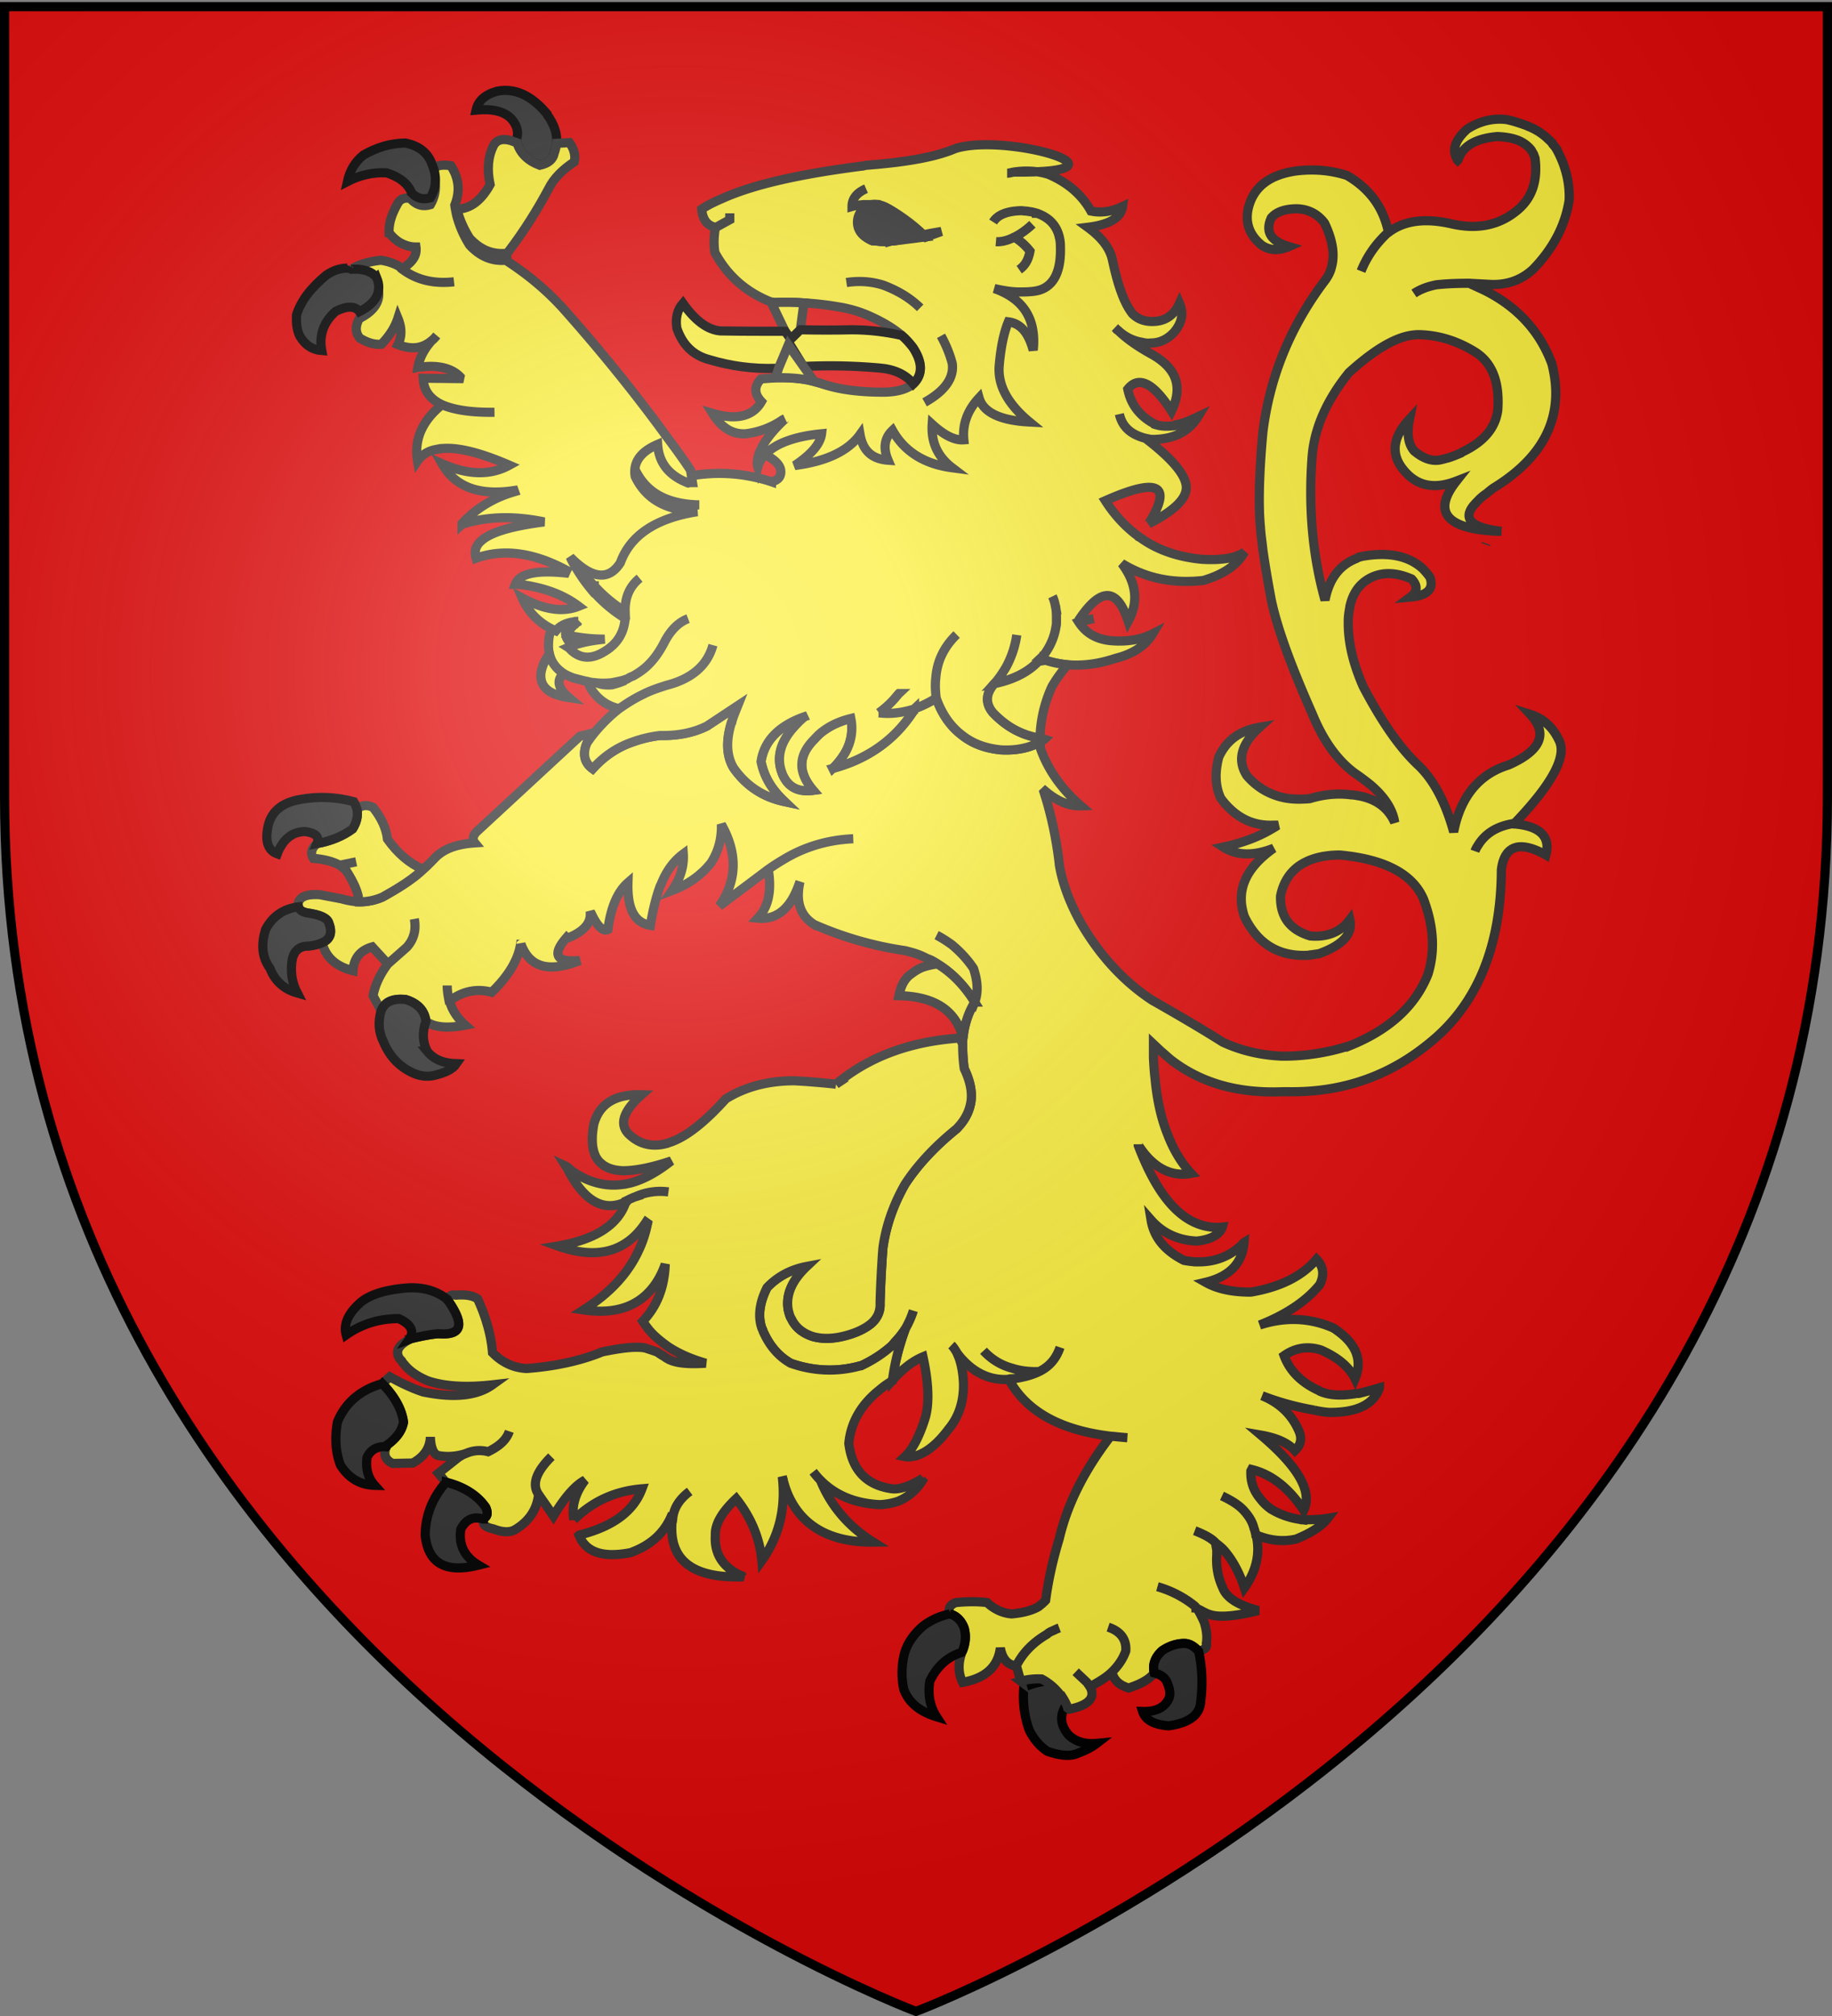 <svg xmlns="http://www.w3.org/2000/svg" xmlns:xlink="http://www.w3.org/1999/xlink" width="600" height="660" version="1.0"><rect width="100%" height="100%" fill="#808080" stroke="none"/><defs><radialGradient xlink:href="#a" id="b" cx="221.445" cy="226.331" r="300" fx="221.445" fy="226.331" gradientTransform="matrix(1.353 0 0 1.349 -83.57 -85.747)" gradientUnits="userSpaceOnUse"/><linearGradient id="a"><stop offset="0" style="stop-color:white;stop-opacity:.314"/><stop offset=".19" style="stop-color:white;stop-opacity:.251"/><stop offset=".6" style="stop-color:#6b6b6b;stop-opacity:.125"/><stop offset="1" style="stop-color:black;stop-opacity:.125"/></linearGradient></defs><g style="display:inline"><path d="M294.06 658.5s298.5-112.32 298.5-397.772V2.176h-597v258.552c0 285.452 298.5 397.772 298.5 397.772" style="fill:#e20909;fill-opacity:1;fill-rule:evenodd;stroke:none" transform="translate(5.94)"/><path d="M339.87 572.327a21.4 21.4 0 0 0-6.826.743 22 22 0 0 0-3.676 1.363c-.393 4.826.132 9.53 1.838 14.11 1.446 2.848 3.415 5.2 5.908 6.81 4.332 1.485 7.613 1.733 9.978.619 2.757-.99 4.726-2.105 6.168-3.22-3.938.372-6.957-.618-9.189-2.723-2.757-3.218-3.02-6.437-.917-9.656l2.1-1.982.919-.618c-1.577-2.104-3.546-3.96-6.303-5.446z" style="fill:#313131;fill-opacity:1;stroke:#000;stroke-width:3;stroke-miterlimit:4;stroke-opacity:1;stroke-dasharray:none" transform="translate(5.94 -22)"/><path d="M503.892 70.912c-.133-.123-.133-.247-.133-.247-.393-.62-.787-.99-1.18-1.486-.132-.247-.262-.371-.262-.495l-1.446-1.362c-1.706-1.609-3.805-2.97-6.3-3.961-.132-.124-.395-.124-.525-.248-2.101-.742-4.2-1.485-6.696-1.98-4.595-.496-8.927.619-12.865 3.218-3.938 3.59-4.988 6.933-3.15 9.78 0 .124 0 .248.132.371.131-.123.131-.37.263-.495 1.574-4.333 5.774-6.685 12.732-7.304 3.02.124 5.514.62 7.353 1.486a10.5 10.5 0 0 1 3.675 2.847c.263.372.394.743.657 1.114.262.372.394.99.656 1.61.919 7.304-.919 12.874-5.513 16.836-5.908 5.075-13.128 6.685-21.792 4.704-8.666-1.98-15.49-1.114-20.61 2.723h-.131c-3.939 3.59-6.96 7.8-8.928 12.751 1.969-4.952 4.99-9.16 8.928-12.75V97.9c-1.708-8.17-6.303-14.237-13.523-18.446-4.989-1.61-10.502-2.228-16.67-1.485-8.666 1.238-13.917 5.199-15.622 12.008-1.182 4.828.262 9.037 4.463 12.38 2.493 1.608 5.382 1.856 8.794.37-5.907-1.733-7.876-4.827-5.775-9.408 1.576-1.857 4.332-2.97 8.4-2.97 3.807.123 6.827 1.732 9.058 4.703 2.626 5.571 3.414 10.275 2.232 14.484-.394 1.61-1.181 3.095-2.232 4.457-11.29 14.979-17.984 31.444-20.216 49.518-1.313 14.236-1.444 24.635-.787 31.196.13 2.352.525 4.704.787 7.304.657 4.704 1.575 10.027 2.626 15.721 1.708 8.79 6.17 21.293 13.522 37.883 3.543 8.665 8.138 15.226 14.045 19.56 1.838 1.237 3.282 2.35 4.858 3.588 4.727 3.961 7.482 8.172 8.139 12.504-2.1-4.704-5.908-7.552-11.421-8.665-.92-.125-1.837-.372-2.757-.372-4.595-.619-9.19-.125-13.653 1.238-2.888.247-5.645.247-8.139-.247-4.988-.99-9.189-3.466-12.47-7.304-3.283-5.076-1.837-10.398 4.2-15.846-6.564 1.114-10.896 4.333-13.39 9.78-1.313 5.076-1.18 9.53.656 13.492 4.595 6.19 10.371 9.161 17.329 8.791h1.445c-.525.246-.919.619-1.445.865q-6.893 4.272-16.541 6.315 6.694 4.27 16.54.371c-9.32 6.562-12.47 13.99-9.582 22.407 4.332 8.913 11.29 13.246 21.135 12.627h.132c.132-.124.263-.124.524-.124.92-.125 1.708-.247 2.626-.371 7.876-2.848 11.158-6.562 10.108-11.141-3.02 4.085-7.483 5.817-12.995 5.323-6.564-1.982-9.846-6.19-9.714-12.999.787-4.085 2.625-7.18 5.382-9.41 3.282-2.599 8.009-4.085 14.046-4.085 14.703 1.363 23.892 6.19 27.437 14.484 3.282 8.79 3.805 16.836 1.444 24.512-4.07 10.275-12.471 18.075-25.205 23.273a70.6 70.6 0 0 1-22.317 3.59c-6.957-.248-13.521-1.733-19.691-4.58-7.614-4.827-15.358-9.285-22.71-13.493 0-.125-.263-.125-.263-.125q-14.175-9.284-23.63-25.625c-3.413-6.19-5.907-12.626-6.957-18.94v-.248c-.92-7.8-2.493-15.598-4.989-23.396l.394-.372c3.938 3.342 7.877 4.952 11.684 4.827-6.302-5.445-10.765-11.76-13.26-18.817-.132-.618-.132-1.112-.132-1.856l-.655.123c-3.413 1.732-7.483 2.476-12.077 2.229-5.251-.496-9.452-2.105-12.995-4.952-3.677-2.847-6.432-6.809-8.272-12.008a37.4 37.4 0 0 1-7.087 3.466c0 .248-.131.373-.263.62-4.857 7.552-11.42 13.122-19.954 16.711-2.1.867-4.332 1.61-6.563 2.23 1.575-1.486 2.757-3.095 3.807-4.706 2.231-3.713 2.888-7.674 2.1-11.635-3.544.867-6.564 2.228-9.19 4.208-1.05.744-1.968 1.733-2.887 2.723-5.251 5.323-5.251 10.77-.263 16.589-3.807.494-6.563-.372-8.533-2.724-.656-.866-1.181-1.733-1.575-2.723-.131-.372-.131-.494-.262-.743q-2.56-7.614 4.725-15.227a29 29 0 0 1 2.888-2.723c-8.401 2.97-13.258 7.799-14.308 14.73a22.14 22.14 0 0 0 4.332 9.41c0 .123.262.371.393.494.788.991 1.838 2.104 2.888 3.094l.132.125c-6.958-1.485-12.603-5.076-16.803-11.141-2.232-3.839-2.495-8.666-.657-14.732l.131-.123c.394-1.733 1.182-3.467 1.97-5.447l-10.109 6.685c-4.2 2.104-9.32 3.218-15.227 3.094h-.132a40.5 40.5 0 0 0-8.926 2.105c-5.12 1.732-9.452 4.704-13.128 8.79-2.757-1.981-3.413-4.952-1.838-8.542.788-1.113 1.575-2.229 2.494-3.342l-4.857 1.238-33.475 30.949c-1.575 1.362-1.838 2.847-.919 3.96-5.513.373-9.845 1.733-12.865 4.705-1.312 1.362-2.494 2.6-4.07 3.96-3.544 3.343-8.138 6.19-13.258 9.039-2.494 1.113-5.12 1.61-7.745 1.61-1.707-.126-3.413-.372-5.251-.867l-.394-.124-7.22-1.363c-3.938-.248-6.301.495-6.958 2.476a2.85 2.85 0 0 0 0 1.485c.263.99 1.05 1.61 2.757 1.981 4.463.619 6.826 1.733 7.22 3.467 1.182 3.095.394 5.199-2.232 6.314 1.182 4.828 4.595 7.799 10.109 9.16q.394-6.128 6.3-7.8l5.12 5.571 6.17-5.445c2.363-2.601 3.151-5.696 2.495-9.285.656 3.589-.132 6.684-2.495 9.285l-6.17 5.445c-2.625 3.468-4.2 6.934-4.857 10.399l2.626 4.952c1.181-2.971 3.807-4.086 8.008-3.714 4.07 1.238 6.3 3.714 6.695 7.18 2.756 1.982 7.088 2.352 12.865 1.238-2.757-2.476-4.464-5.2-5.251-8.294l-.132-.124c-.262-1.362-.525-2.971-.525-4.58 0 1.609.263 3.22.525 4.58l1.313-.248c3.938-2.6 8.27-3.342 12.734-2.104 5.513-5.323 8.664-10.647 9.452-15.72.13 0 .13 0 .13-.126 2.758 7.675 9.059 9.532 19.298 5.447-7.745.743-9.32-1.857-4.332-7.553.131.125.263.125.525.125 4.595-1.857 7.09-4.332 7.22-7.427v-1.114c.132.247.394.619.394.866l.131.124c1.97 4.086 3.807 5.57 5.251 4.828.92-7.18 3.151-12.38 6.564-15.35-.262 8.541 2.1 13.123 7.352 13.99.787-4.952 1.837-9.161 3.15-12.753.132-.123.132-.371.263-.494 1.838-4.704 4.332-7.922 7.351-10.15.263 3.96-.919 8.046-3.676 12.007 5.251-1.982 9.452-4.951 12.734-9.037 2.494-3.838 3.545-8.046 3.413-12.627 5.383 9.533 5.12 18.444-.656 26.74l16.015-12.008a68 68 0 0 1 4.989-3.219c6.957-4.209 14.571-6.437 22.842-6.808-8.27.37-15.885 2.6-22.842 6.808a67 67 0 0 0-4.989 3.219c1.182 7.181 0 12.38-3.413 15.97 5.908.618 10.371-2.848 13.128-10.152.262-.619.394-1.113.656-1.732-1.444 6.561.131 11.142 4.726 13.99a115 115 0 0 0 29.8 8.54c1.444.372 2.888.744 4.2 1.238 1.05.372 1.97.866 3.02 1.363 1.18.37 2.23.99 3.282 1.731 4.855 2.972 8.794 7.057 12.208 12.505 1.18-2.971 1.05-6.685-.394-11.018-1.969-2.97-4.333-5.445-6.959-7.675-1.706-1.238-3.413-2.35-5.118-3.219 1.707.867 3.413 1.981 5.118 3.219 2.626 2.23 4.99 4.705 6.96 7.675 1.443 4.333 1.573 8.047.393 11.018-.132 0-.262.124-.132.247-2.1 3.59-3.282 7.303-3.676 11.513-.131.62-.131 1.362-.131 1.981 0 2.601.13 5.323.523 8.047 1.838 3.839 2.626 7.304 2.232 10.522-.394 2.971-1.707 5.819-3.938 8.294-.263.248-.394.496-.788.867-7.483 6.065-12.996 12.132-16.934 18.198-3.939 6.932-6.302 13.988-7.22 20.92a382 382 0 0 0-.92 17.95c.132 2.6-.787 4.828-2.887 6.685-2.1 1.732-5.12 3.218-9.321 4.208-3.676.866-7.089.866-9.977 0-3.282-1.113-5.513-2.97-6.826-5.695-.525-.743-.788-1.857-1.05-2.847-.92-4.828 1.05-9.656 6.038-14.362-5.25.992-9.583 3.343-12.996 6.934-2.363 4.704-3.02 9.037-1.838 12.873.131.496.394.867.525 1.363 2.1 4.827 5.12 8.295 9.058 10.523 7.352 2.6 15.097 2.97 22.71.867.132 0 .395 0 .526-.126 3.938-1.856 7.22-4.085 9.977-6.56.131-.248.394-.372.525-.62.131-.123.262-.371.394-.495 1.312-1.362 2.494-2.847 3.413-4.333 1.05-1.856 1.969-3.837 2.625-5.942-.656 2.105-1.575 4.085-2.625 5.942-2.232 6.066-3.545 11.637-4.2 16.713v.125c3.281-3.714 6.694-6.315 9.976-7.676 1.838 8.418 2.102 15.103.789 19.808-1.838 5.942-4.07 10.398-6.696 12.874 1.181.246 2.363 0 3.544-.247 3.413-.99 7.089-3.84 10.765-8.791 3.413-4.085 4.988-9.16 4.857-14.98-.133-3.218-.657-6.065-1.446-8.293q-.392-.93-.787-1.857c-.525-.867-1.05-1.732-1.707-2.351.657.619 1.18 1.484 1.707 2.35.394.62.787 1.115 1.313 1.734 4.2 4.827 9.189 7.302 14.834 7.18.262 0 .525 0 .919-.124.523-.125.918-.125 1.444-.125h.262c3.282-.494 6.039-1.238 8.27-2.35-3.281.123-6.3-.248-8.926-1.115-3.676-.99-6.827-2.971-9.32-5.695 2.492 2.723 5.644 4.705 9.32 5.695 2.625.867 5.645 1.238 8.926 1.114 3.545-1.733 5.645-4.458 6.827-7.923-1.182 3.467-3.282 6.19-6.827 7.923-2.231 1.113-4.988 1.857-8.27 2.351h-.262c-.524 0-.92 0-1.444.125 5.644 10.523 16.803 16.712 33.342 18.693 1.708.124 3.677.371 5.514.495-1.837-.125-3.806-.372-5.514-.495-8.664 11.265-14.178 22.283-16.803 33.548-1.97 6.438-3.545 13.246-4.462 20.18-.657.743-1.446 1.362-2.364 2.103-.657.373-1.18.62-1.837.867-1.838.744-4.2 1.238-6.958 1.485-2.888-.247-5.646-1.485-8.009-3.714q-4.527-.555-10.24 0-2.953 1.115-1.968 3.714c2.231.62 3.807 2.229 4.726 4.704.656 2.601.395 4.952-.524 7.304-.133.248-.133.372-.263.62-1.312 3.588-1.181 6.932.263 9.778 7.483-1.362 11.552-5.076 12.338-11.265.657 3.59 2.365 5.446 4.858 5.818h.393c2.102-4.21 5.514-7.675 9.979-10.275.523-.495 1.18-.867 1.836-1.114.79-.372 1.575-.743 2.232-.99-.657.247-1.444.618-2.232.99-.656.247-1.313.619-1.836 1.114-4.464 2.6-7.877 6.065-9.979 10.275l1.446 5.075a21.4 21.4 0 0 1 6.826-.742c2.757 1.485 4.726 3.342 6.301 5.445.132 0 .132.125.263.125.787 1.238 1.574 2.476 1.969 3.962l.524.371c6.3-1.238 8.665-3.714 6.826-7.304-.131 0-.131-.247-.262-.371q-.393-.557-.788-1.114l-3.676-3.466 3.676 3.466q.392.558.788 1.114c.132.124.132.371.262.371l.525-.371c2.493-1.362 4.726-2.724 6.431-4.333q3.348-3.156 4.727-7.056c.262-3.838-1.707-6.437-5.776-7.8 4.07 1.363 6.039 3.962 5.776 7.8q-1.377 3.9-4.727 7.056l.394.495c0 .247.263.62.395.99.918 1.733 2.493 2.848 4.856 3.59 4.2-1.362 6.959-2.97 8.402-4.952-.657-2.723.262-5.198 2.625-7.303 2.232-1.485 4.726-2.352 7.22-2.352 1.576 0 3.151.867 4.595 2.476h.131c1.97-.371 2.888-1.238 2.494-2.476.394-2.35 0-4.58-.656-6.809-.131-.247-.131-.494-.262-.619-.524-1.113-1.05-2.228-1.707-3.342-.263-.246-.525-.62-.788-.865 0-.125-.132-.373-.262-.496l-.133-.123c-3.676-2.971-7.876-5.077-12.208-6.315 4.332 1.238 8.532 3.342 12.208 6.315l.133.123c.131.124.262.248.262.496.262 0 .394.246.657.371.917.371 1.574.867 2.493 1.238.393.247.789.371 1.181.494 3.02 1.114 8.4.744 16.147-1.238-6.695-1.732-10.502-4.208-11.684-7.428q-2.36-5.012-1.969-10.769v-1.61c-.131-.62-.261-1.484-.394-2.351-1.05-1.238-3.281-2.601-6.826-3.961 3.545 1.361 5.776 2.723 6.826 3.961.79.619 1.576 1.238 2.363 1.98 2.758 2.972 5.251 7.18 7.09 12.751 3.938-5.57 5.25-11.387 3.806-17.33 0-.125 0-.125-.132-.247-.132-.619-.263-1.238-.524-1.857-.525-2.23-1.708-4.086-3.415-5.943-1.706-1.857-4.2-3.342-7.087-4.705 2.887 1.363 5.382 2.848 7.087 4.705s2.888 3.713 3.415 5.943c.261.619.394 1.238.524 1.857.132.124.132.124.132.246 4.462 1.857 8.794 2.352 13.128 1.363 4.856-1.982 8.4-4.209 10.37-6.808-3.02.494-5.776.494-8.14.494-.131-.247-.131-.247-.131 0-4.07-.494-7.483-1.732-10.502-3.59l-.525-.494c-.132-.124-.132-.124-.262-.124a15.1 15.1 0 0 1-2.494-2.601c-2.231-2.6-3.282-5.57-3.15-9.16l.262-.495c6.564 1.61 12.209 6.066 17.066 13.37 2.888-6.065-1.707-14.236-14.046-24.634 4.99.867 8.795 2.476 11.158 5.076 2.102-1.981 2.364-4.208 1.181-6.684-2.363-5.324-6.432-9.038-11.946-11.267 5.775 2.229 11.42 3.714 17.066 4.705a30.4 30.4 0 0 0 4.856.744c9.058.123 14.703-2.601 16.542-8.047a165 165 0 0 1-6.826 1.857h-.657c-5.12.867-9.058.619-12.077-.744-.263-.124-.394-.371-.656-.371-5.514-2.6-9.19-6.314-11.026-11.266 3.676-2.6 7.744-3.22 12.076-1.857 5.383 2.351 9.189 5.446 11.158 9.409 2.494-6.065.395-11.39-6.169-15.968-.395-.373-.788-.496-1.181-.744-7.483-3.22-15.49-3.59-23.892-.867 8.795-3.466 15.36-7.922 19.691-13.245 1.576-3.22 1.182-5.943-1.05-8.294-4.857 5.695-12.077 9.16-21.53 10.77-6.038 0-10.895-.991-14.833-3.22 7.876-1.857 12.077-6.313 12.604-12.998-.396.247-.526.495-.79.866-.262.248-.523.372-.918.743-3.676 3.095-8.008 4.706-13.128 4.706h-1.18c-1.181-.125-2.494-.248-3.676-.496-6.302-3.218-9.845-7.551-10.764-13.246 3.806 4.333 8.927 6.685 14.964 6.934 3.677-.373 6.302-1.485 7.745-3.342.263-.372.525-.744.656-1.238-2.363.247-4.594 0-6.695-.62-8.401-2.475-15.229-11.266-20.872-26.121v-.371.125c0 .123 0 .123.13.246 4.596 7.181 10.503 10.399 17.2 9.16-3.151-3.342-5.777-7.675-7.746-12.874-2.1-5.198-3.413-11.265-4.07-18.196-.262-2.105-.393-4.333-.525-6.685v-4.58c.79.743 1.576 1.485 2.495 2.351 1.05.867 2.1 1.857 3.149 2.724 9.846 7.674 22.055 11.141 36.757 10.522h1.969c17.465.244 32.955-5.079 46.345-16.22 15.358-12.504 23.105-31.443 23.235-56.45.525-4.333 2.231-6.81 5.25-7.428 2.365-.372 5.384.371 9.323 2.6 1.575-5.943-1.838-9.409-10.109-10.152h-.13c-.133-.123-.396-.123-.526-.123q-7.876 1.299-11.42 7.056c-.395.619-.788 1.238-1.051 1.98.263-.742.656-1.361 1.05-1.98q3.545-5.758 11.421-7.056c.131-.124.394-.124.525-.124 12.471-12.999 17.327-22.16 14.44-27.36-1.969-4.085-4.99-6.932-9.321-8.294 5.907 6.315 3.544 11.885-7.088 16.588-9.714 2.971-15.753 10.399-17.985 21.912-2.625-9.532-6.432-16.837-11.42-21.664-6.17-5.696-12.21-14.484-18.248-25.997-3.413-7.799-4.988-14.855-4.856-21.416 0-1.61.262-3.095.524-4.58v-.125c.92-4.209 2.888-7.056 5.908-8.913 4.07-2.476 8.926-2.476 14.308-.124q3.15 3.344-.393 5.943c5.512-.496 7.744-2.6 6.43-6.438-.656-.99-1.443-1.857-2.23-2.723-4.596-4.333-11.42-5.819-20.48-4.085-.131.123-.262.123-.525.123-.261.124-.656.372-.917.496-5.647 2.228-8.928 6.808-10.241 13.617-4.07-14.608-5.512-30.33-4.2-47.29.788-9.036 4.726-18.197 12.076-27.234 9.322-8.418 16.935-12.627 23.369-12.38 6.3.248 12.208 2.105 17.983 5.695 5.646 3.59 8.009 10.027 7.353 19.064-.79 5.819-4.595 10.275-11.291 13.494-.394.124-.524.371-.788.495-1.181.495-2.625 1.114-4.2 1.61-.657.123-1.314.37-1.97.494-3.02.867-6.17-.247-9.19-2.847-1.968-2.352-2.362-5.818-1.443-10.399-5.908 6.314-6.301 12.256-1.05 17.703 4.2 4.457 9.713 5.2 16.409 2.6-7.353 9.284-4.07 14.855 9.977 16.217 1.444.124 3.02.247 4.726.247-10.633-1.238-13.259-4.58-7.877-9.78a15.5 15.5 0 0 1 3.02-2.6c.919-.742 1.708-1.485 2.758-2.104 16.672-10.398 22.841-23.892 18.64-40.357-3.806-10.274-10.895-18.321-21.528-23.768-1.707-.867-3.545-1.61-5.514-2.6-3.806 0-7.351.124-10.763.496-3.15.618-5.514 1.609-7.353 2.847 1.838-1.238 4.2-2.229 7.353-2.847 3.413-.372 6.957-.496 10.763-.496 2.232.124 4.595.248 6.959.372 5.512.247 10.24-1.486 14.045-5.076 6.432-6.685 10.37-14.112 11.683-22.407.263-5.57-1.05-11.14-4.069-16.71z" style="fill:#fcef3c;fill-opacity:1;stroke:#313131;stroke-width:3;stroke-miterlimit:4;stroke-opacity:1;stroke-dasharray:none" transform="translate(5.94 -22)"/><path d="M306.848 70.665c-6.3 2.723-16.015 4.456-29.143 5.447-.394.124-.787.124-1.05.247h-.131c-20.48 2.6-35.838 6.066-45.946 10.647-2.626 1.114-4.858 2.228-6.695 3.466.262 3.342 1.706 5.323 4.463 5.942v.124l4.726-2.6v-2.104 2.104l-4.726 2.6c-.525 3.095-.525 5.818-.131 8.17 4.07 7.552 10.239 12.999 18.51 16.217h.13l.132.124c3.676-.124 7.22-.124 10.37.124 4.333.247 8.271.743 11.684 1.362h.131c3.414.619 6.302 1.485 8.927 2.6 4.595 1.98 8.402 4.208 11.29 6.684 1.444 1.238 2.625 2.6 3.675 3.962 3.151 4.828 3.282 8.789.132 11.884a1.8 1.8 0 0 0-.525.371c-1.838 1.362-4.858 2.352-9.452 2.352-8.27 0-15.097-.99-20.217-2.847-.656-.248-1.444-.371-2.231-.619-3.545-.99-7.877-1.362-12.734-1.238-1.444.124-3.15.248-4.726.372-2.363 2.475-2.231 4.951.131 7.427-2.756 4.828-8.139 6.19-16.015 3.838 2.888 4.704 6.432 6.932 10.896 6.685 3.938-.495 8.139-1.857 12.077-4.58l.788-.372c-.263.124-.525.248-.525.619-4.07 3.838-6.695 7.428-7.877 10.522v.124c-.131 0-.131 0-.131.124-.525 1.61-.788 3.095-.394 4.457q.59-2.229 2.363-4.086c3.413-3.59 9.583-5.942 18.51-6.808-.394 3.342-3.413 6.808-8.796 10.398 10.502-1.361 17.591-4.828 21.398-10.15.92 5.322 3.938 8.046 9.19 8.417-1.707-3.961-1.182-7.304 1.443-9.78 3.807 6.81 10.24 11.018 19.559 12.256-4.726-3.59-6.958-8.294-6.564-14.236 4.071 3.714 7.483 5.323 10.371 5.075-.525-5.075 1.182-9.656 4.988-13.74 1.313 4.703 6.827 7.427 16.542 7.922-7.22-5.942-10.37-12.008-9.978-18.198.525-6.313 1.576-11.141 3.02-14.607 3.938.495 6.563 3.466 8.139 9.284 1.05-10.151-3.15-16.836-12.734-20.178 2.758.619 5.513 1.114 8.139 1.114 1.707 0 3.282 0 4.988-.248 5.514-.743 8.533-5.2 8.533-13.37 0-1.609 0-3.094-.394-4.332v-.124c-.918-3.714-3.281-6.19-6.957-7.552-.131-.123-.394-.123-.525-.123 0-.124-.261-.124-.261-.124-.79-.248-1.446-.372-2.365-.495-.656-.124-1.444-.124-2.23-.248-4.595.124-7.745 1.238-9.322 3.714 1.575-2.476 4.727-3.59 9.322-3.714.788.124 1.574.124 2.23.248.92.123 1.576.247 2.365.495 0 0 .26 0 .26.124.133 0 .396 0 .526.123 3.676 1.362 6.039 3.838 6.957 7.552v.124c.394 1.238.394 2.723.394 4.332 0 8.17-3.019 12.627-8.533 13.37-1.706.248-3.281.248-4.988.248-2.626 0-5.382-.495-8.14-1.114 9.585 3.342 13.785 10.027 12.735 20.178-1.576-5.818-4.201-8.79-8.14-9.284-1.443 3.466-2.492 8.294-3.019 14.607-.394 6.19 2.758 12.256 9.978 18.198-9.714-.495-15.229-3.219-16.542-7.923-3.805 4.085-5.513 8.666-4.988 13.741-2.888.248-6.301-1.361-10.37-5.075-.395 5.942 1.837 10.646 6.563 14.236-9.32-1.238-15.753-5.447-19.559-12.255-2.625 2.475-3.15 5.818-1.444 9.78-5.25-.372-8.27-3.096-9.189-8.419-3.807 5.323-10.896 8.79-21.398 10.151 5.383-3.59 8.402-7.056 8.796-10.398-8.927.866-15.097 3.218-18.51 6.808 3.15 1.61 4.857 3.343 5.12 5.076.262 2.104-.788 3.342-3.02 3.838a46 46 0 0 0-5.513-1.486c-6.695-1.486-13.259-1.61-19.823-.619-.262 0-.394 0-.525.124-.525 0-1.05 0-1.444.124-6.432-2.476-9.583-6.685-9.977-12.627-5.513 2.352-8.139 5.818-7.351 10.522 3.544 7.428 10.24 11.142 20.347 11.513h.657-.657q-20.28 3.156-25.204 16.712c-3.807 5.942-9.32 5.323-16.41-1.857.394.99 1.05 2.105 1.576 2.971 1.837 3.219 3.938 6.066 6.17 8.666h.13a45.8 45.8 0 0 0 10.109 8.418c-.131-4.58 1.444-8.17 4.726-10.894-3.282 2.724-4.857 6.314-4.726 10.894-.394 4.828-2.626 8.418-6.826 10.894-4.201 2.6-7.746 2.352-10.765-.372-.394-.37-.656-.742-1.05-.99-.919-1.238-1.182-2.6-.394-4.209l-3.676-1.238c-.919.99-1.575 2.228-2.1 3.714-.394 2.352-.394 4.457 0 6.19.656 2.723 2.232 4.704 4.595 6.313.919.495 1.969.99 3.282 1.486 1.575.371 3.15.866 4.594 1.114.263.124.657.124.92.246.655.125 1.443.125 2.23.248 1.707.125 3.414.125 5.12-.124 1.182-.248 2.495-.495 3.807-.867.263-.123.526-.247.788-.247.656-.371 1.182-.743 1.97-.99 1.575-.867 3.281-1.981 4.725-3.343 2.1-1.98 3.807-4.333 5.382-7.304 2.1-4.209 4.726-6.932 8.008-8.17-3.282 1.238-5.907 3.961-8.008 8.17-1.575 2.971-3.281 5.323-5.382 7.304-1.444 1.363-3.15 2.476-4.726 3.343-.787.247-1.313.619-1.969.99-.262 0-.525.125-.788.247l-.262.372a22 22 0 0 1-3.413 1.114c-.263.124-.525.124-.525.124-1.707.125-3.282 0-4.726-.62-.788-.123-1.576-.123-2.232-.247-.262-.124-.656-.124-.919-.246.131.124.131.371.263.494 0 .247.262.619.394.866 0 .124.13.372.262.496 0 .123 0 .246.131.371 2.232 3.589 5.383 5.818 9.32 6.684 2.495-1.732 4.99-3.342 7.877-4.705 2.363-1.237 4.989-2.104 7.746-2.97 8.139-2.104 13.258-6.437 15.096-13.123-1.838 6.685-6.957 11.018-15.096 13.124-2.757.865-5.383 1.732-7.746 2.97-2.888 1.362-5.382 2.97-7.876 4.704-2.888 2.23-5.514 4.828-8.008 7.8-.919 1.113-1.706 2.228-2.494 3.341-1.575 3.59-.919 6.562 1.838 8.542 3.675-4.085 8.007-7.056 13.127-8.79a40.5 40.5 0 0 1 8.927-2.104h.131c5.908.124 11.027-.99 15.228-3.095l10.108-6.685c-.787 1.982-1.575 3.714-1.969 5.447l-.131.124c-1.838 6.066-1.575 10.894.656 14.732 4.201 6.064 9.846 9.655 16.803 11.141l-.13-.125c-1.051-.99-2.101-2.103-2.889-3.095-.131-.124-.394-.371-.394-.494a22.1 22.1 0 0 1-4.332-9.41c1.05-6.932 5.908-11.76 14.31-14.73.393-.125.787-.247 1.05-.371-.263.124-.657.246-1.05.371a29 29 0 0 0-2.889 2.724q-7.285 7.612-4.726 15.226c.131.248.131.372.263.743.394.99.919 1.857 1.575 2.724 1.97 2.352 4.726 3.218 8.533 2.723-4.989-5.818-4.989-11.266.262-16.588.92-.99 1.838-1.981 2.889-2.724 2.625-1.98 5.644-3.34 9.189-4.207.787 3.96.131 7.921-2.1 11.635-1.05 1.61-2.232 3.22-3.808 4.705a58 58 0 0 0 6.564-2.23c8.533-3.588 15.097-9.159 19.954-16.711.131-.247.263-.372.263-.62-.132.126-.394.126-.394.248h-.132c-3.807 1.114-7.482 1.61-11.158 1.114h-.131.131q3.544-2.6 5.907-5.57c.263-.248.394-.496.657-.744a22.194 22.194 0 0 1 0 0c-.263.247-.394.495-.657.744q-2.363 2.97-5.907 5.57h-.131.131c3.676.494 7.351 0 11.158-1.114h.132c0-.124.262-.124.394-.247a37.3 37.3 0 0 0 7.087-3.467c-.261-2.228-.394-4.332-.131-6.56.394-5.448 2.625-10.152 6.826-14.237-4.2 4.085-6.432 8.79-6.826 14.236-.263 2.229-.131 4.333.131 6.561 1.838 5.2 4.595 9.161 8.272 12.008 3.543 2.848 7.744 4.457 12.995 4.952 4.594.248 8.665-.495 12.077-2.228.131-.125.394-.248.656-.371h.132c0-.126.262-.248.395-.373.261-.124.787-.372.917-.494-.393-.125-.917-.248-1.444-.371-6.038-.992-11.027-3.714-15.49-8.42-2.494-3.095-2.232-6.19.524-9.408 1.575-1.733 2.758-3.59 3.938-5.57 1.708-3.22 2.888-6.686 3.414-10.4-.525 3.714-1.706 7.18-3.414 10.4-1.18 1.98-2.363 3.837-3.938 5.57 6.432-1.362 11.158-3.838 14.44-7.304.262-.246.525-.619.789-.865l.131-.125c.133-.248.394-.494.525-.743h.132-.132l.263-.248c2.23-2.97 3.543-6.066 4.07-9.532.13-.495.13-.866.13-1.362v-1.114c0-.99 0-1.98-.13-2.97q-.198 0 0 0c-.263-1.486-.526-2.972-1.182-4.334.656 1.362.919 2.848 1.181 4.333q-.196 0 0 0c.132.99.132 1.981.132 2.971v1.114c0 .496 0 .867-.132 1.362-.525 3.466-1.838 6.561-4.07 9.532-.132.124-.132.124-.132.248h-.131c-.133.248-.394.494-.525.743l-.131.125c.13.124.262.124.393.124.394.123.788.37 1.182.37 2.23.745 4.726 1.239 7.22 1.486 4.988.372 10.107-.247 15.62-2.104 5.645-1.362 9.846-4.085 12.209-8.047-3.938 1.981-8.664 2.724-13.915 2.229-4.595-.496-8.008-2.476-10.37-6.19l.262-.124h.132-.128l-.263.124 4.99-.99-4.334.866-.26-.866c7.087-10.4 12.338-10.028 15.883.866 3.414-6.19 2.757-12.503-2.1-18.94 7.876 4.828 16.67 6.685 26.649 5.57 6.826-1.98 11.29-5.199 13.521-9.284-2.888 1.98-7.483 2.723-13.915 2.352-7.876-.743-14.835-3.095-20.48-7.304-.263 0-.394-.124-.394-.248-4.2-3.094-7.745-6.932-10.765-11.636 17.329-7.675 22.055-5.2 14.31 7.304 0 .123 0 .123-.133.247 8.139-4.085 12.34-8.046 12.34-11.884s-4.464-9.285-13.39-16.093c-4.858-1.238-7.614-3.838-8.533-7.923.919 4.085 3.675 6.685 8.533 7.923.789.124 1.445.371 2.231.371q10.437 0 14.966-7.428c-2.626 1.238-4.99 2.229-7.09 2.6-.13 0-.13 0-.13.124h-.263c-.263.124-.525.124-.525.248-2.232.247-4.201.123-5.775-.372 0-.124-.133-.124-.262-.124-4.728-2.476-7.877-6.19-8.927-11.513 3.543-4.456 8.4-2.104 14.307 7.18 3.807-7.922 1.707-13.988-6.43-18.569-4.728-2.6-8.402-5.199-11.16-7.922l-.262-.124c-.262-.248-.393-.495-.656-.743.263.248.394.495.656.743l.263.124c2.23 2.104 4.856 3.466 7.876 3.961.918.248 1.97.371 2.887.248 3.02 0 5.514-1.238 7.615-3.467 2.626-3.095 3.282-6.19 1.837-9.532-1.707 3.838-4.595 5.819-8.4 5.942-3.02.124-5.251-.742-7.09-2.6-.524-.742-1.05-1.485-1.443-2.228-1.97-3.466-3.545-8.418-4.99-15.103-.788-3.961-3.543-7.551-8.138-10.893 7.088-.867 10.896-3.095 11.42-6.81-3.413 1.61-6.825 2.23-10.37 1.486-2.888-5.199-7.482-9.284-13.916-12.008q-5.316-1.67-11.42-.742c-.656.123-1.445.371-2.101.371.656 0 1.445-.248 2.101-.371 42.962.375-2.272-13.061-19.166-7.673zm18.904 29.215c-2.102.99-4.07 1.362-5.514 1.238 1.444.124 3.413-.247 5.514-1.238.262-.124.394-.247.524-.247 1.969-.99 3.938-2.352 5.907-4.21-1.97 1.858-3.938 3.22-5.907 4.21 1.969 1.238 3.544 2.6 5.12 4.58-.526 2.847-1.576 4.704-3.545 6.066 1.97-1.362 3.02-3.219 3.544-6.066-1.575-1.98-3.15-3.342-5.12-4.58-.13 0-.26.123-.523.247zm-47.26-10.894c1.97 0 3.677.248 5.514.867.263.124.657.371 1.05.495q7.09 4.085 12.21 9.285l5.119-1.857-3.864.672-11.627 2.423c-.525 0-.918 0-1.312.123a18.2 18.2 0 0 1-3.676 0c-.656-.123-1.444-.123-2.1-.123-2.626-1.115-4.07-2.848-4.332-5.324-.394-2.352.656-4.58 3.019-6.56h-1.575c-1.182.123-2.495.247-3.807.618 0-2.476 1.444-4.456 4.594-5.818-3.15 1.362-4.594 3.342-4.594 5.818 1.312-.371 2.625-.495 3.807-.619zm27.437 51.994c-.787-2.971-1.969-5.942-3.675-9.037 1.706 3.095 2.888 6.066 3.675 9.037.657 4.704-2.363 9.037-9.056 12.75 6.693-3.713 9.713-8.046 9.056-12.75zm-10.502-18.198c-3.413-3.342-7.482-5.694-12.077-7.427-3.938-1.238-7.876-1.486-12.077-.867 4.2-.619 8.139-.371 12.077.867 4.595 1.733 8.664 4.085 12.077 7.427z" style="fill:#fcef3c;fill-opacity:1;stroke:#313131;stroke-width:3;stroke-miterlimit:4;stroke-opacity:1;stroke-dasharray:none" transform="translate(5.94 -22)"/><path d="M285.582 100.994c.394-.123.787-.123 1.313-.123l9.742-1.238c-3.413-3.467-6.854-6.561-11.58-9.285-10.754-6.758-16.326 12.334.525 10.646z" style="fill:#313131;fill-opacity:1;stroke:#313131;stroke-width:3;stroke-miterlimit:4;stroke-opacity:1;stroke-dasharray:none" transform="translate(5.94 -22)"/><path d="m256.176 129.962 1.182-8.79c-3.151-.247-6.695-.247-10.371-.123l-.131-.124h-.132v.248l4.464 9.284 1.838 2.6z" style="fill:#fcef3c;fill-opacity:1;stroke:#313131;stroke-width:3;stroke-miterlimit:4;stroke-opacity:1;stroke-dasharray:none" transform="translate(5.94 -22)"/><path d="m252.866 134.914 4.36 7.056c8.14-.371 16.278-.247 24.68.495 4.988.372 8.795 2.105 11.29 5.2 3.15-3.095 3.019-7.056-.132-11.884-1.05-1.362-2.231-2.724-3.675-3.962-5.514-1.238-11.027-1.857-16.41-1.857-5.25.124-10.764.124-16.803 0l-3.15 3.095-1.838-2.6c-7.483 0-14.572 0-21.267-.123-4.2-.372-8.27-3.467-12.208-9.037-1.838 2.104-2.495 4.951-1.97 8.17 1.838 5.447 5.383 8.913 10.634 10.275 6.957 2.105 14.177 3.095 21.923 2.847.262-.124.525-.124.787-.124z" style="fill:#fcef3c;fill-opacity:1;stroke:#000;stroke-width:3;stroke-miterlimit:4;stroke-opacity:1;stroke-dasharray:none" transform="translate(5.94 -22)"/><path d="m257.226 141.97-4.988-7.056-3.15 7.551-1.05 3.22c4.856-.125 9.188.247 12.733 1.237zM160.083 107.447c-.131 0-.263-.248-.394-.248-4.332.371-8.27-1.114-11.815-4.952-1.969-3.095-3.282-6.19-4.2-9.532-.263-1.238-.526-2.352-.657-3.59 1.838-4.58 1.313-8.913-1.313-12.874-3.281-.496-5.12 0-6.038 1.609-.132 0-.132 0-.132.124 1.707 3.961 1.444 7.675-.525 11.017-2.494.743-4.463.124-6.17-1.609 0-.124 0-.248-.13-.371-2.101-.496-3.677.123-4.464 1.733-1.97 3.466-2.888 6.56-2.757 9.408a12.7 12.7 0 0 0 3.282 3.095c1.706.99 3.413 1.61 5.513 1.61.394 2.723-1.05 4.951-4.463 7.056-.131 0-.131 0-.131.123 4.726 3.59 10.37 4.952 17.066 4.21-6.695.742-12.34-.62-17.066-4.21 0-.123 0-.123.131-.123-1.575-1.238-3.938-2.229-6.957-2.724-3.676.371-6.695 1.238-8.927 2.476-1.182.867-1.707 1.362-1.707 1.857-.131.371.263.619.92.866 3.806-.247 6.563.62 8.27 2.724 1.837 4.457 0 8.294-5.645 11.141-1.444 2.476-1.313 4.705.131 6.438 2.494 1.485 4.857 2.228 7.089 1.98 2.757-2.847 4.463-5.694 5.382-8.541 1.313 3.218 1.313 6.066 0 8.665 4.332 1.733 8.008 1.362 11.158-1.362.526-.37 1.05-.99 1.576-1.609-.525.62-1.05 1.238-1.576 1.61-2.494 2.723-4.07 5.694-4.594 8.789.525-.124 1.05-.124 1.575-.124 5.514-.619 9.714.619 12.209 3.219l-.132.619-11.946-.124c.132 3.961 2.232 6.809 6.17 8.665 3.939 1.734 9.715 2.6 17.197 2.476-7.482.124-13.258-.742-17.197-2.476-6.563 5.324-9.189 11.513-8.007 18.446 1.444-2.105 3.675-3.466 6.432-3.838.263-.124.525-.124.788-.124.131-.123.394-.123.525-.123h.262c5.251-.496 12.603 1.361 22.055 5.447-6.302 3.466-13.653 3.218-22.055-.496 4.332 7.676 12.209 10.523 23.63 8.79l.131.371c-6.826 1.98-12.34 5.323-16.934 10.151v.124l-.263.248v.123c.131-.123.394-.123.394-.123h.131c8.14-2.476 16.803-2.6 26.386-.62-10.633 1.362-17.46 3.343-20.61 6.19-1.838 1.61-2.363 3.467-1.706 5.695 8.926-3.219 18.903-1.857 29.668 3.961l-.131.248-.263.619c-9.714-.99-15.097.248-16.41 3.714 1.05 0 1.97.124 3.02.247 7.351 1.114 13.127 3.467 17.722 6.933-5.25 2.104-11.42 1.114-18.51-2.724 2.1 4.828 5.776 8.542 11.027 10.77q2.166-2.6 6.302-2.97c0-.124 0-.124.13 0 .263-.124.657-.124.92-.124a3.9 3.9 0 0 0-1.05.99c-.132.124-.394.248-.394.248-1.05.99-1.838 2.104-2.232 3.094.394.124.788.248 1.313.372.131.124.262.124.394.124 3.15.619 6.695.99 10.633.99-4.857.495-8.795 1.362-11.946 2.723.394.248.656.62 1.05.99 3.02 2.724 6.564 2.972 10.765.372 4.2-2.476 6.432-6.066 6.826-10.894a45.8 45.8 0 0 1-10.108-8.418h-.131c-2.232-2.6-4.333-5.447-6.17-8.665-.525-.867-1.182-1.981-1.576-2.971 7.09 7.18 12.603 7.799 16.41 1.856q4.923-13.555 25.204-16.712c-10.108-.371-16.803-4.085-20.347-11.513-.788-4.704 1.838-8.17 7.351-10.522.394 5.942 3.545 10.151 9.977 12.627.394-.124.92-.124 1.444-.124l-.656-4.085c-2.363-3.59-4.989-7.18-7.483-10.523-10.24-14.112-21.529-28.1-33.738-41.842-5.382-6.066-11.683-11.39-18.903-16.093z" style="fill:#fcef3c;fill-opacity:1;stroke:#313131;stroke-width:3;stroke-miterlimit:4;stroke-opacity:1;stroke-dasharray:none" transform="translate(5.94 -22)"/><path d="M175.573 72.15c.394-1.114.657-2.228.788-3.218.263-3.095-.788-6.19-3.02-9.285-.13-.124-.13-.247-.13-.371-5.12-6.066-10.503-8.542-16.279-7.428-4.07 1.114-6.3 3.219-6.957 6.19 5.382-.495 9.189.371 11.552 2.847 2.1 2.352 2.625 4.952 1.313 7.675.13 0 .262 0 .525.124q1.575 5.199 7.482 7.428c2.757-.62 4.332-1.857 4.726-3.962z" style="fill:#313131;fill-opacity:1;stroke:#000;stroke-width:3;stroke-miterlimit:4;stroke-opacity:1;stroke-dasharray:none" transform="translate(5.94 -22)"/><path d="M176.361 68.932c-.131.99-.394 2.104-.788 3.218-.394 2.105-1.969 3.343-4.726 3.962q-5.907-2.229-7.482-7.428c-.263-.124-.394-.124-.525-.124-3.545-1.485-6.039-1.114-7.22 1.238-1.707 3.466-2.1 7.675-1.05 12.627-2.889 5.2-6.433 7.923-10.765 8.047h-.131c.918 3.342 2.231 6.437 4.2 9.532 3.545 3.838 7.483 5.323 11.815 4.952.131 0 .263.247.394.247l.525-.866c4.988-6.561 9.452-13.618 13.259-20.798q2.363-4.642 8.27-8.541c.525-2.105-.131-4.333-1.575-6.314z" style="fill:#fcef3c;fill-opacity:1;stroke:#313131;stroke-width:3;stroke-miterlimit:4;stroke-opacity:1;stroke-dasharray:none" transform="translate(5.94 -22)"/><path d="M135.534 75.74c-.13-.123-.13-.247-.13-.371-1.445-3.59-4.333-5.695-8.665-6.561-4.726.124-9.19 1.362-13.653 3.961-2.756 2.229-4.463 5.076-5.25 8.666 4.069-2.105 8.401-3.095 12.864-2.847 4.201 1.361 6.827 3.466 8.008 6.19.131.123.131.247.131.37 1.707 1.734 3.676 2.353 6.17 1.61 1.97-3.342 2.232-7.056.525-11.018zM117.419 112.879c-1.707-2.105-4.464-2.971-8.27-2.724-.657-.247-1.051-.495-.92-.866l-.394.495c-2.363 0-4.594.743-6.826 2.228-4.988 4.085-8.401 8.418-9.845 13.122q-.198 4.642 1.181 7.057c1.707 2.847 4.07 4.332 7.089 4.58-.92-4.952.525-9.285 4.594-12.875 3.807-1.857 6.433-1.733 7.746.124 5.645-2.847 7.482-6.685 5.645-11.141z" style="fill:#313131;fill-opacity:1;stroke:#000;stroke-width:3;stroke-miterlimit:4;stroke-opacity:1;stroke-dasharray:none" transform="translate(5.94 -22)"/><path d="M178.593 242.491c-2.363-1.61-3.939-3.589-4.595-6.313-1.444 1.732-2.363 3.837-2.757 6.064-.525 4.58 2.494 7.182 9.19 8.172-3.676-3.095-4.201-5.694-1.838-7.923zM110.986 286.933c.394 2.229-.131 4.333-1.444 6.438-3.15 2.35-7.089 3.96-11.683 4.826-1.838 1.486-2.232 3.22-1.182 4.828 3.544.248 6.301.99 8.664 2.229l5.382-1.114-5.382 1.114c.657.495 1.444 1.114 2.1 1.733 2.626 4.085 4.07 7.427 4.201 10.275 2.626 0 5.251-.495 7.746-1.61 5.12-2.848 9.714-5.695 13.258-9.038-4.594-1.98-8.401-5.323-11.683-9.903q-.591-5.2-4.726-10.398c-2.1-.989-3.807-.741-5.251.62z" style="fill:#fcef3c;fill-opacity:1;stroke:#313131;stroke-width:3;stroke-miterlimit:4;stroke-opacity:1;stroke-dasharray:none" transform="translate(5.94 -22)"/><path d="M109.542 293.37c1.313-2.104 1.838-4.208 1.444-6.437-.263-.744-.525-1.609-1.05-2.476-5.514-1.485-11.421-1.856-17.46-.744-6.038.992-9.583 3.962-10.633 8.791-1.05 4.952 0 7.922 3.02 9.037 1.837-4.828 4.988-7.304 9.189-7.304 3.544.495 4.725 1.857 3.807 3.962 4.594-.867 8.532-2.476 11.683-4.828zM94.577 320.853c-1.707-.371-2.495-.99-2.757-1.98-4.857.618-8.533 3.094-10.765 7.427-1.575 4.952-1.181 9.16 1.444 12.75 1.576 4.086 4.595 6.81 8.927 8.047-1.838-3.588-2.363-7.302-1.575-11.389.787-2.847 2.757-4.085 5.382-3.96q2.757-.371 4.332-1.114c2.626-1.114 3.413-3.219 2.232-6.314-.394-1.734-2.757-2.848-7.22-3.467zM133.96 366.162c-1.445-2.848-1.707-6.19-.395-9.78-.393-3.466-2.625-5.942-6.695-7.18-4.2-.372-6.826.743-8.007 3.714-1.05 3.714-.788 7.056.787 10.15 2.1 5.076 5.514 8.419 10.108 10.398 2.1.867 4.332 1.114 6.433.62 3.807-.866 6.17-2.104 7.351-3.838-4.2-.123-7.351-1.36-9.583-4.084z" style="fill:#313131;fill-opacity:1;stroke:#000;stroke-width:3;stroke-miterlimit:4;stroke-opacity:1;stroke-dasharray:none" transform="translate(5.94 -22)"/><path d="M188.57 389.93c-.92 4.827-.657 8.666.918 11.265.526.867 1.182 1.486 1.97 2.105 1.706 1.238 3.807 1.857 6.563 1.98 4.07 0 9.32-.99 15.885-3.218-4.726 3.714-9.19 6.19-13.653 7.303-.788.125-1.444.372-2.1.372-4.07.62-7.877 0-11.553-1.485-1.837-.744-3.675-1.857-5.382-2.971-.525-.494-1.05-1.113-1.838-1.486.394.62.788 1.238 1.05 1.857 5.383 9.904 11.553 13.123 18.642 9.78v-.248c.787-.371 1.444-.743 2.1-.99.263-.124.525-.248.919-.372 3.544-1.609 7.351-2.104 10.896-1.609-3.545-.495-7.352 0-10.896 1.61a6.6 6.6 0 0 0-.92.37c-.655.248-1.312.62-2.1.991v.248c-2.494 7.551-9.976 12.38-22.316 14.484 12.865 4.58 22.448 1.98 28.88-7.8l.525.372c-.656 3.095-1.575 6.065-2.888 8.79-3.544 7.798-9.714 14.236-18.116 19.559 6.564.992 12.209.248 16.541-2.103 4.595-2.476 8.14-6.809 10.24-12.875-.263 7.675-2.757 13.865-7.352 18.693 1.05 1.61 2.232 3.22 3.676 4.58 1.444 1.363 3.02 2.601 4.594 3.714 3.545 2.352 7.614 4.085 12.34 5.447-5.907.372-10.24 0-12.733-1.61-.657-.372-1.05-.743-1.444-.99h-.132c-.787-.495-1.312-.866-1.444-.991-1.969-.743-3.282-1.113-3.938-1.362-.656-.125-1.313-.247-2.232-.247-2.625-.124-6.563.371-11.946 1.485-6.957 2.847-15.096 4.704-24.81 5.446-2.232-.124-4.201-.62-6.04-1.484q-2.756-1.3-5.119-3.714c-.394-5.325-1.97-11.267-4.857-17.58-1.575-1.113-3.938-1.485-7.089-1.237-1.444-.248-2.232.124-2.626 1.362v.371c5.514 7.923 4.595 11.514-3.15 10.895-1.838.124-4.857.62-8.927 1.61-4.2 1.98-5.382 4.207-3.676 6.683l.394.373c.263.246.394.619.657.99l.262.248c1.838 2.35 4.595 4.208 8.008 5.57 5.251 1.732 12.209 2.229 21.004 1.238-4.988 3.59-12.471 4.457-22.71 2.351-3.02-.99-6.696-2.6-10.896-4.951l-2.495 2.228c4.201 4.333 6.433 8.542 6.958 12.627-.525 2.847-2.363 5.323-5.514 7.553 0 .246 0 .37-.13.493-1.051 2.476-.263 4.333 2.1 5.447l6.563-.125c3.807-2.103 5.645-4.951 5.776-8.54.132 3.589 1.05 5.57 2.495 6.064 3.281.62 6.3.248 9.058-.618 2.494-1.113 4.988-1.238 7.351-.62 3.807-1.856 6.039-3.96 6.958-6.683-.92 2.723-3.151 4.827-6.958 6.684-2.363-.62-4.857-.494-7.351.619-.788.247-1.576.744-2.363 1.237l-6.564 5.2 2.494 2.97h.131c5.776 1.486 10.109 4.209 12.865 8.171.788 1.733.657 2.971-.656 3.714l-.131.125c-.394 1.732.656 2.722 3.282 3.219 2.888 1.114 5.382 1.362 7.35.124 4.464-2.723 6.958-6.561 7.484-11.388-2.232-3.22-.92-7.304 4.2-12.38-5.12 5.076-6.432 9.16-4.2 12.38.919 1.362 2.625 3.714 4.857 7.055 3.675-6.065 7.089-10.028 10.37-11.76-3.281 4.332-4.463 8.665-3.675 12.998v.125-.125c6.17-6.065 13.521-9.409 22.317-10.15-2.757 7.428-9.584 12.38-20.348 15.102-.131 0-.131 0-.263.125 2.232 5.57 7.746 7.427 16.804 5.694 6.563-2.35 10.895-6.313 13.258-11.635l.657.123c.394-3.342 2.363-6.19 5.513-8.541-3.15 2.352-5.12 5.199-5.513 8.541-.132.496-.263.867-.263 1.362-1.05 12.505 6.564 18.446 22.71 18.075h.788c-.262-.125-.393-.125-.393-.125-.132-.246-.263-.246-.394-.246-5.908-2.6-8.927-7.056-8.533-13.123v-.248c-.131-3.466 2.1-7.428 6.826-11.884 4.989 6.313 7.745 13.122 8.402 20.302 5.776-8.172 7.876-17.331 6.695-27.482.131.371.131.619.262.866 0 .247 0 .372.132.62.393 1.484.919 3.094 1.575 4.578 4.595 10.277 13.915 15.475 27.83 15.35-8.139-5.075-13.915-11.883-17.328-20.301-.788-.743-1.575-1.732-2.363-2.723.788.99 1.575 1.981 2.363 2.723 4.988 5.076 11.552 7.675 19.56 8.046q3.15-.185 5.907-1.113 4.923-2.043 7.877-6.685l-.262-.247.524-.62c-.524.373-1.181.745-1.706.992-3.282 1.857-6.17 2.723-8.402 2.476-8.401-1.114-13.127-6.19-14.178-14.855.657-6.934 4.07-12.752 9.977-17.456 1.313-1.113 2.626-2.105 4.201-2.97v-.248l.131-.125c.657-5.075 1.97-10.646 4.201-16.712-.919 1.486-2.1 2.971-3.413 4.333-.131.125-.262.373-.394.495-.131.248-.394.371-.525.62-2.757 2.475-6.039 4.703-9.977 6.56-.131.125-.394.125-.525.125-7.614 2.103-15.359 1.732-22.71-.866-3.939-2.229-6.958-5.696-9.058-10.523-.132-.495-.394-.866-.526-1.363-1.181-3.837-.525-8.17 1.838-12.873 3.413-3.59 7.746-5.942 12.997-6.934-4.989 4.705-6.958 9.532-6.04 14.361.263.99.526 2.105 1.051 2.848 1.313 2.723 3.545 4.58 6.826 5.694 2.888.867 6.302.867 9.977 0 4.201-.99 7.22-2.476 9.32-4.208 2.101-1.856 3.02-4.085 2.889-6.684.131-4.827.394-10.894.919-17.95.919-6.933 3.282-13.99 7.22-20.92 3.938-6.066 9.452-12.134 16.934-18.198.394-.372.524-.62.788-.867 2.232-2.476 3.544-5.323 3.938-8.294.394-3.219-.394-6.684-2.231-10.523-.394-2.723-.524-5.445-.524-8.046l-.92-1.98c-16.408 1.112-29.93 6.189-40.563 15.102a254 254 0 0 0-13.653-1.114c-8.533 0-16.146 1.98-22.448 5.942-6.826 7.553-12.733 12.256-17.984 14.112-.525.124-.92.372-1.444.494-4.595 1.238-8.665.248-11.946-2.722-3.676-3.22-2.495-7.675 3.807-13.246-8.666-.254-13.786 2.965-15.623 9.526zM338.617 246.7a44.5 44.5 0 0 1 5.12-7.056c-2.495-.248-4.99-.743-7.22-1.486l-2.365.372c-3.282 3.467-8.008 5.943-14.44 7.304-2.757 3.218-3.02 6.313-.524 9.408 4.462 4.705 9.452 7.428 15.49 8.42a42.5 42.5 0 0 1 3.939-16.962zM296.215 338.68c-1.575.618-2.625 1.361-3.807 2.228q-2.955 2.043-3.938 7.056c11.552.248 18.51 4.704 20.873 13.493.13.124.13.124.13.372.395-4.21 1.576-7.923 3.677-11.513-.132-.125 0-.248.132-.248-3.414-5.447-7.353-9.532-12.208-12.504-1.84.249-3.415.62-4.859 1.115z" style="fill:#fcef3c;fill-opacity:1;stroke:#313131;stroke-width:3;stroke-miterlimit:4;stroke-opacity:1;stroke-dasharray:none" transform="translate(5.94 -22)"/><path d="M305.142 550.368c-3.413.742-6.433 2.104-9.058 4.209-2.888 2.6-4.857 5.445-5.775 8.665a25.54 25.54 0 0 0-.263 11.76c1.576 4.333 5.12 7.303 10.765 9.038-2.232-3.467-2.888-7.18-2.232-11.637 2.232-4.704 5.645-7.922 10.371-9.408.131-.248.261-.372.394-.62.919-2.352 1.18-4.704.524-7.303-.92-2.476-2.495-4.086-4.726-4.704zM386.532 562.5c-1.444-1.61-3.02-2.477-4.594-2.477-2.495 0-4.989.867-7.22 2.353-2.363 2.104-3.282 4.58-2.626 7.302 2.363.62 3.807 1.733 4.332 3.468.789 1.857 1.05 3.588.394 5.075-1.444 2.847-4.2 4.21-8.533 4.085.919 2.848 3.807 4.333 8.533 4.705 6.826-.99 10.24-3.59 10.502-8.047.656-5.323.525-10.769-.657-16.217 0-.124 0-.124-.13-.248zM128.708 460.245c4.07-.99 7.089-1.485 8.927-1.609 7.745.619 8.664-2.971 3.15-10.895-.13-.124-.13-.124-.262-.247-.131 0-.131-.247-.131-.247-3.545-2.724-8.008-3.962-13.128-3.59-7.614.619-12.865 2.476-15.753 5.323-3.544 3.342-4.988 6.685-4.07 10.029 5.12-3.59 10.896-5.324 17.198-5.324 4.07 1.857 5.25 4.208 3.413 6.81l1.969-.745c-.525.124-.919.372-1.313.495zM119.256 474.977c-7.351 2.104-12.208 6.437-14.702 12.627-.92 5.447-.526 10.151 1.05 14.112 2.757 4.333 6.564 6.438 11.158 6.561-2.1-2.352-3.02-5.323-2.494-9.16 1.181-2.476 3.282-3.714 6.301-3.467.131-.123.131-.247.131-.493 3.151-2.23 4.989-4.706 5.514-7.553-.525-4.085-2.757-8.294-6.958-12.627zM140.26 507.287h-.13c-4.464 5.076-6.696 10.77-6.827 17.206.919 9.285 6.695 12.627 17.46 9.904-4.595-2.722-6.564-6.684-5.777-11.76 1.576-3.095 3.939-4.333 7.22-3.342h.132c0-.125 0-.125.13-.125 1.314-.743 1.445-1.98.657-3.714-2.756-3.96-7.089-6.683-12.865-8.169z" style="fill:#313131;fill-opacity:1;stroke:#000;stroke-width:3;stroke-miterlimit:4;stroke-opacity:1;stroke-dasharray:none" transform="translate(5.94 -22)"/><path d="m480.788 199.906-.132.371.132-.371z" style="fill:#000;fill-opacity:1;stroke:#313131;stroke-width:3;stroke-miterlimit:4;stroke-opacity:1;stroke-dasharray:none" transform="translate(5.94 -22)"/></g><g style="display:inline"><path d="M294.06 658.5s298.5-112.32 298.5-397.772V2.176h-597v258.552c0 285.452 298.5 397.772 298.5 397.772" style="fill:url(#b);fill-opacity:1;fill-rule:evenodd;stroke:none" transform="translate(5.94)"/></g><path d="M294.06 658.5S-4.44 546.18-4.44 260.728V2.176h597v258.552c0 285.452-298.5 397.772-298.5 397.772z" style="opacity:1;fill:none;fill-opacity:1;fill-rule:evenodd;stroke:#000;stroke-width:3;stroke-linecap:butt;stroke-linejoin:miter;stroke-miterlimit:4;stroke-dasharray:none;stroke-opacity:1" transform="translate(5.94)"/></svg>